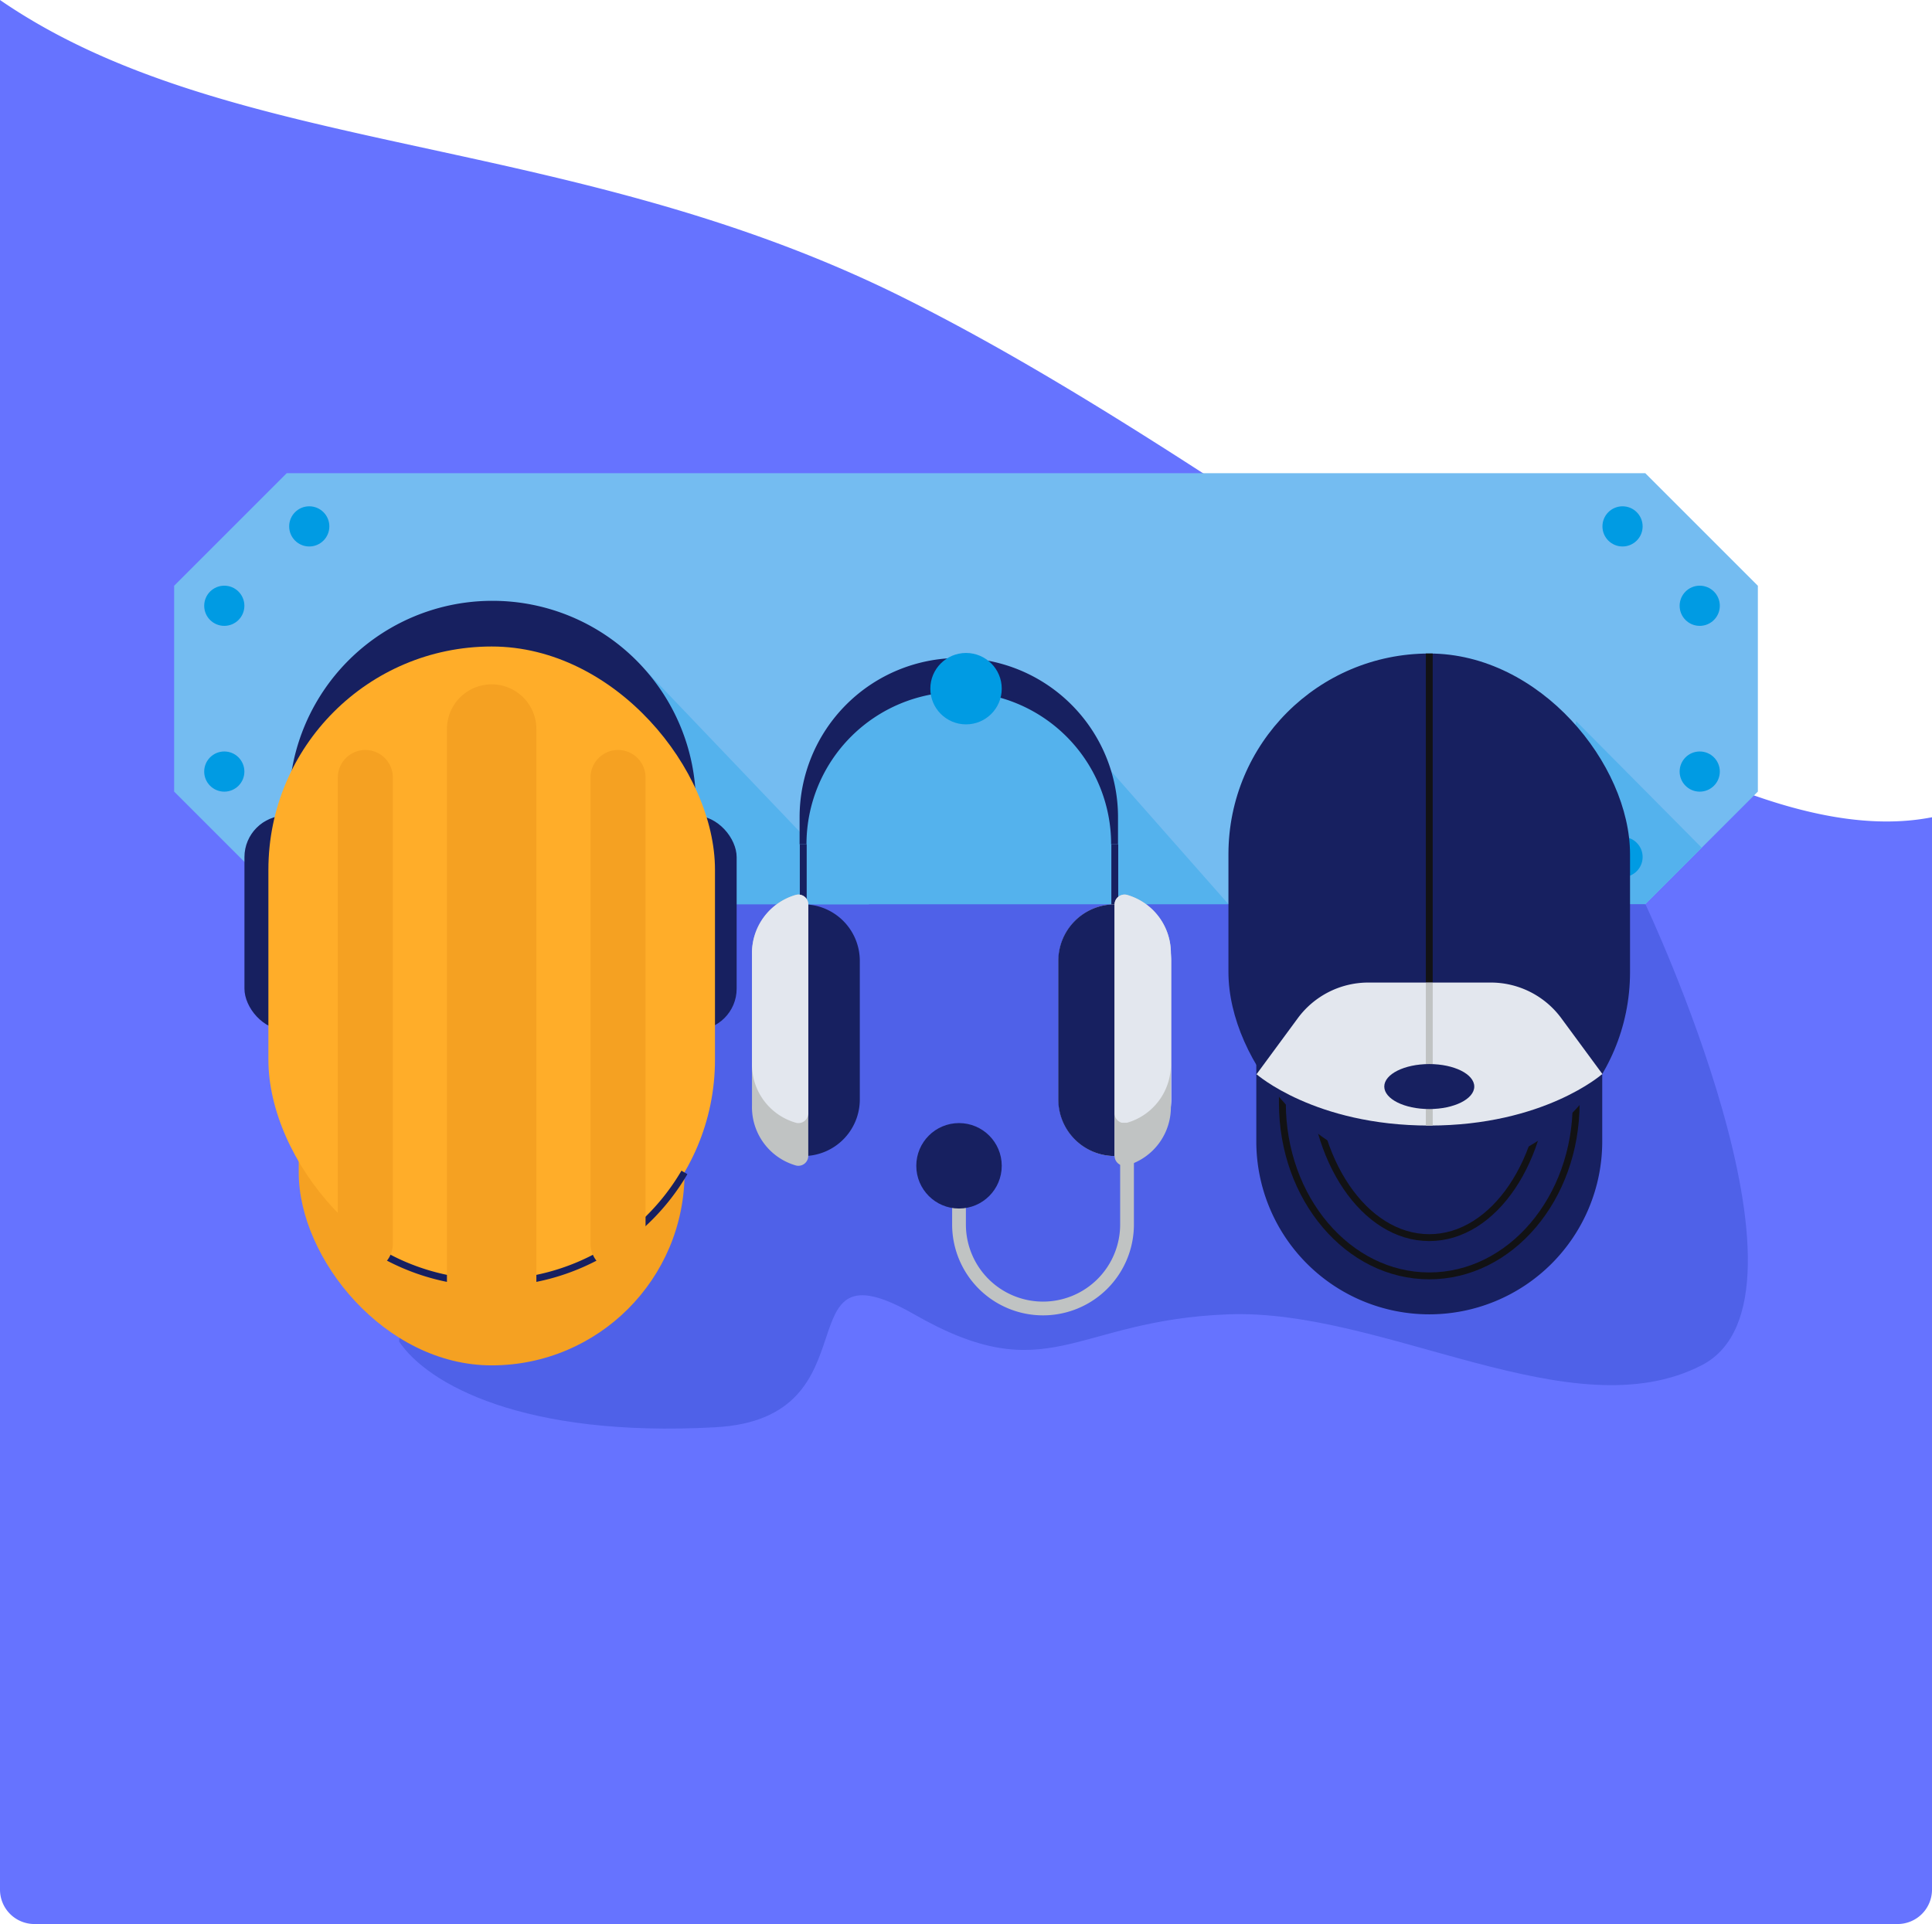 <?xml version="1.0" encoding="UTF-8"?> <svg xmlns="http://www.w3.org/2000/svg" viewBox="0 0 280.81 279.69"><defs><style>.cls-1{fill:#4f61e8;}.cls-2{fill:#6673ff;}.cls-3{fill:#74bcf1;}.cls-4{fill:#009be3;}.cls-5{fill:#54b2ed;}.cls-6{fill:#f5a122;}.cls-7{fill:#172060;}.cls-8{fill:#ffad29;}.cls-10,.cls-11,.cls-14,.cls-15,.cls-16,.cls-9{fill:none;}.cls-9{stroke:#172060;}.cls-14,.cls-15,.cls-16,.cls-9{stroke-miterlimit:10;}.cls-10,.cls-11{stroke:#f5a122;stroke-linecap:round;stroke-linejoin:round;}.cls-10{stroke-width:13px;}.cls-11{stroke-width:8px;}.cls-12{fill:#e3e7ee;}.cls-13{fill:#c0c3c3;}.cls-14,.cls-16{stroke:#c0c3c3;}.cls-14{stroke-width:2px;}.cls-15{stroke:#121214;}</style></defs><g id="Layer_1" data-name="Layer 1"><path class="cls-1" d="M0,274.69V0H0V274.69a5,5,0,0,0,5,5H5A5,5,0,0,1,0,274.69Z"></path><path class="cls-2" d="M280.81,274.69V118.8c-35.56,7-92.83-47.32-149.66-75.61C82.54,19,33.32,22.91,0,0V274.69a5,5,0,0,0,5,5H275.81A5,5,0,0,0,280.81,274.69Z"></path><path class="cls-1" d="M58,195c4.14,6.2,18.05,14,45.94,12.48,23.93-1.28,9.31-27.64,28.93-16.42s23,.83,45.7,0,49.92,17.14,68.79,7.39-8.2-67-8.2-67l-171.95-17Z"></path><polygon class="cls-3" points="255.5 85.15 255.5 115.07 239.14 131.43 41.67 131.43 25.31 115.07 25.31 85.15 41.67 68.79 239.14 68.79 255.5 85.15"></polygon><circle class="cls-4" cx="235.83" cy="76.52" r="2.92"></circle><circle class="cls-4" cx="44.95" cy="76.52" r="2.92"></circle><circle class="cls-4" cx="247.05" cy="88.06" r="2.92"></circle><circle class="cls-4" cx="247.05" cy="112.16" r="2.92"></circle><circle class="cls-4" cx="32.6" cy="88.06" r="2.92"></circle><circle class="cls-4" cx="32.6" cy="112.16" r="2.92"></circle><polygon class="cls-5" points="93.82 97.43 126.31 131.46 95.11 131.46 93.82 97.43"></polygon><polygon class="cls-5" points="247.34 123.23 239.14 131.43 224.31 131.43 229.09 104.83 247.34 123.23"></polygon><circle class="cls-4" cx="235.83" cy="124.58" r="2.92"></circle><path class="cls-5" d="M139.39,100.09l9.81,0L159.64,110l18.91,21.44H116.83S114.73,114,122.66,106,139.39,100.09,139.39,100.09Z"></path><rect class="cls-6" x="43.42" y="105.98" width="56.08" height="92.5" rx="28.04"></rect><rect class="cls-7" x="35.53" y="118.56" width="71.54" height="31.2" rx="6.04"></rect><path class="cls-7" d="M71.59,87.34h0a29.56,29.56,0,0,1,29.56,29.56v12.71a0,0,0,0,1,0,0H42a0,0,0,0,1,0,0V116.9A29.56,29.56,0,0,1,71.59,87.34Z"></path><rect class="cls-8" x="39.01" y="93.98" width="64.91" height="92.5" rx="32.45"></rect><path class="cls-9" d="M99.48,170.43a32.46,32.46,0,0,1-28,16.06h0a32.29,32.29,0,0,1-18.14-5.55"></path><line class="cls-10" x1="71.46" y1="105.98" x2="71.46" y2="186.49"></line><line class="cls-11" x1="89.83" y1="113.02" x2="89.83" y2="180.79"></line><line class="cls-11" x1="53.1" y1="113.02" x2="53.1" y2="180.79"></line><path class="cls-9" d="M162,118.79v3.94a22.64,22.64,0,0,0-45.28,0v-3.94a22.64,22.64,0,1,1,45.28,0Z"></path><path class="cls-7" d="M162,118.79v3.94a22.64,22.64,0,0,0-45.28,0v-3.94a22.64,22.64,0,1,1,45.28,0Z"></path><line class="cls-9" x1="116.75" y1="122.73" x2="116.75" y2="134.16"></line><line class="cls-9" x1="162.03" y1="122.73" x2="162.03" y2="134.89"></line><path class="cls-12" d="M170.25,139.68v20.15a8.22,8.22,0,0,1-8.22,8.22h0a8.22,8.22,0,0,1-8.18-8.22V139.68a8.22,8.22,0,0,1,8.18-8.22h0a8.21,8.21,0,0,1,8.22,8.22Z"></path><path class="cls-7" d="M162,131.46v36.59a8.22,8.22,0,0,1-8.18-8.22V139.68A8.22,8.22,0,0,1,162,131.46Z"></path><path class="cls-7" d="M116.79,131.46v36.59a8.22,8.22,0,0,0,8.18-8.22V139.68A8.22,8.22,0,0,0,116.79,131.46Z"></path><path class="cls-13" d="M117.48,131.51V168a1.44,1.44,0,0,1-1.77,1.43,8.82,8.82,0,0,1-6.41-8.72V138.8a8.81,8.81,0,0,1,6.41-8.72A1.44,1.44,0,0,1,117.48,131.51Z"></path><path class="cls-12" d="M117.48,131.51V161.8a1.43,1.43,0,0,1-1.77,1.42,8.81,8.81,0,0,1-6.41-8.71V138.8a8.81,8.81,0,0,1,6.41-8.72A1.44,1.44,0,0,1,117.48,131.51Z"></path><path class="cls-13" d="M162,131.51V168a1.45,1.45,0,0,0,1.78,1.43,8.81,8.81,0,0,0,6.4-8.72V138.8a8.8,8.8,0,0,0-6.4-8.72A1.45,1.45,0,0,0,162,131.51Z"></path><path class="cls-12" d="M162,131.51V161.8a1.43,1.43,0,0,0,1.78,1.42,8.8,8.8,0,0,0,6.4-8.71V138.8a8.8,8.8,0,0,0-6.4-8.72A1.45,1.45,0,0,0,162,131.51Z"></path><path class="cls-14" d="M163.81,163.22V178a12.21,12.21,0,0,1-12.21,12.21h0A12.21,12.21,0,0,1,139.39,178v-8.56"></path><circle class="cls-7" cx="139.39" cy="169.47" r="6.21"></circle><circle class="cls-4" cx="140.41" cy="100.11" r="5.19"></circle><path class="cls-7" d="M182.6,152.92v13a25.14,25.14,0,0,0,25.14,25.14h0A25.14,25.14,0,0,0,232.88,166V154.23Z"></path><path class="cls-15" d="M186.39,147.34v13c0,13.88,9.56,25.13,21.35,25.13h0c11.79,0,21.35-11.25,21.35-25.13V148.65Z"></path><path class="cls-15" d="M190.69,141.77v13c0,13.88,7.63,25.14,17.05,25.14h0c9.41,0,17-11.26,17-25.14V143.08Z"></path><rect class="cls-7" x="178.55" y="95" width="58.37" height="75.48" rx="29.18"></rect><path class="cls-12" d="M216.6,142.83H198.88A12.74,12.74,0,0,0,188.64,148l-6,8.15h50.28l-6-8.15A12.74,12.74,0,0,0,216.6,142.83Z"></path><circle class="cls-7" cx="207.74" cy="118.84" r="2.81"></circle><line class="cls-15" x1="207.74" y1="142.83" x2="207.74" y2="95"></line><path class="cls-12" d="M182.6,156.13s8.45,7.49,25.14,7.49,25.14-7.49,25.14-7.49Z"></path><line class="cls-16" x1="207.74" y1="163.62" x2="207.74" y2="142.83"></line><ellipse class="cls-7" cx="207.74" cy="157.95" rx="6.54" ry="3.27"></ellipse></g></svg> 